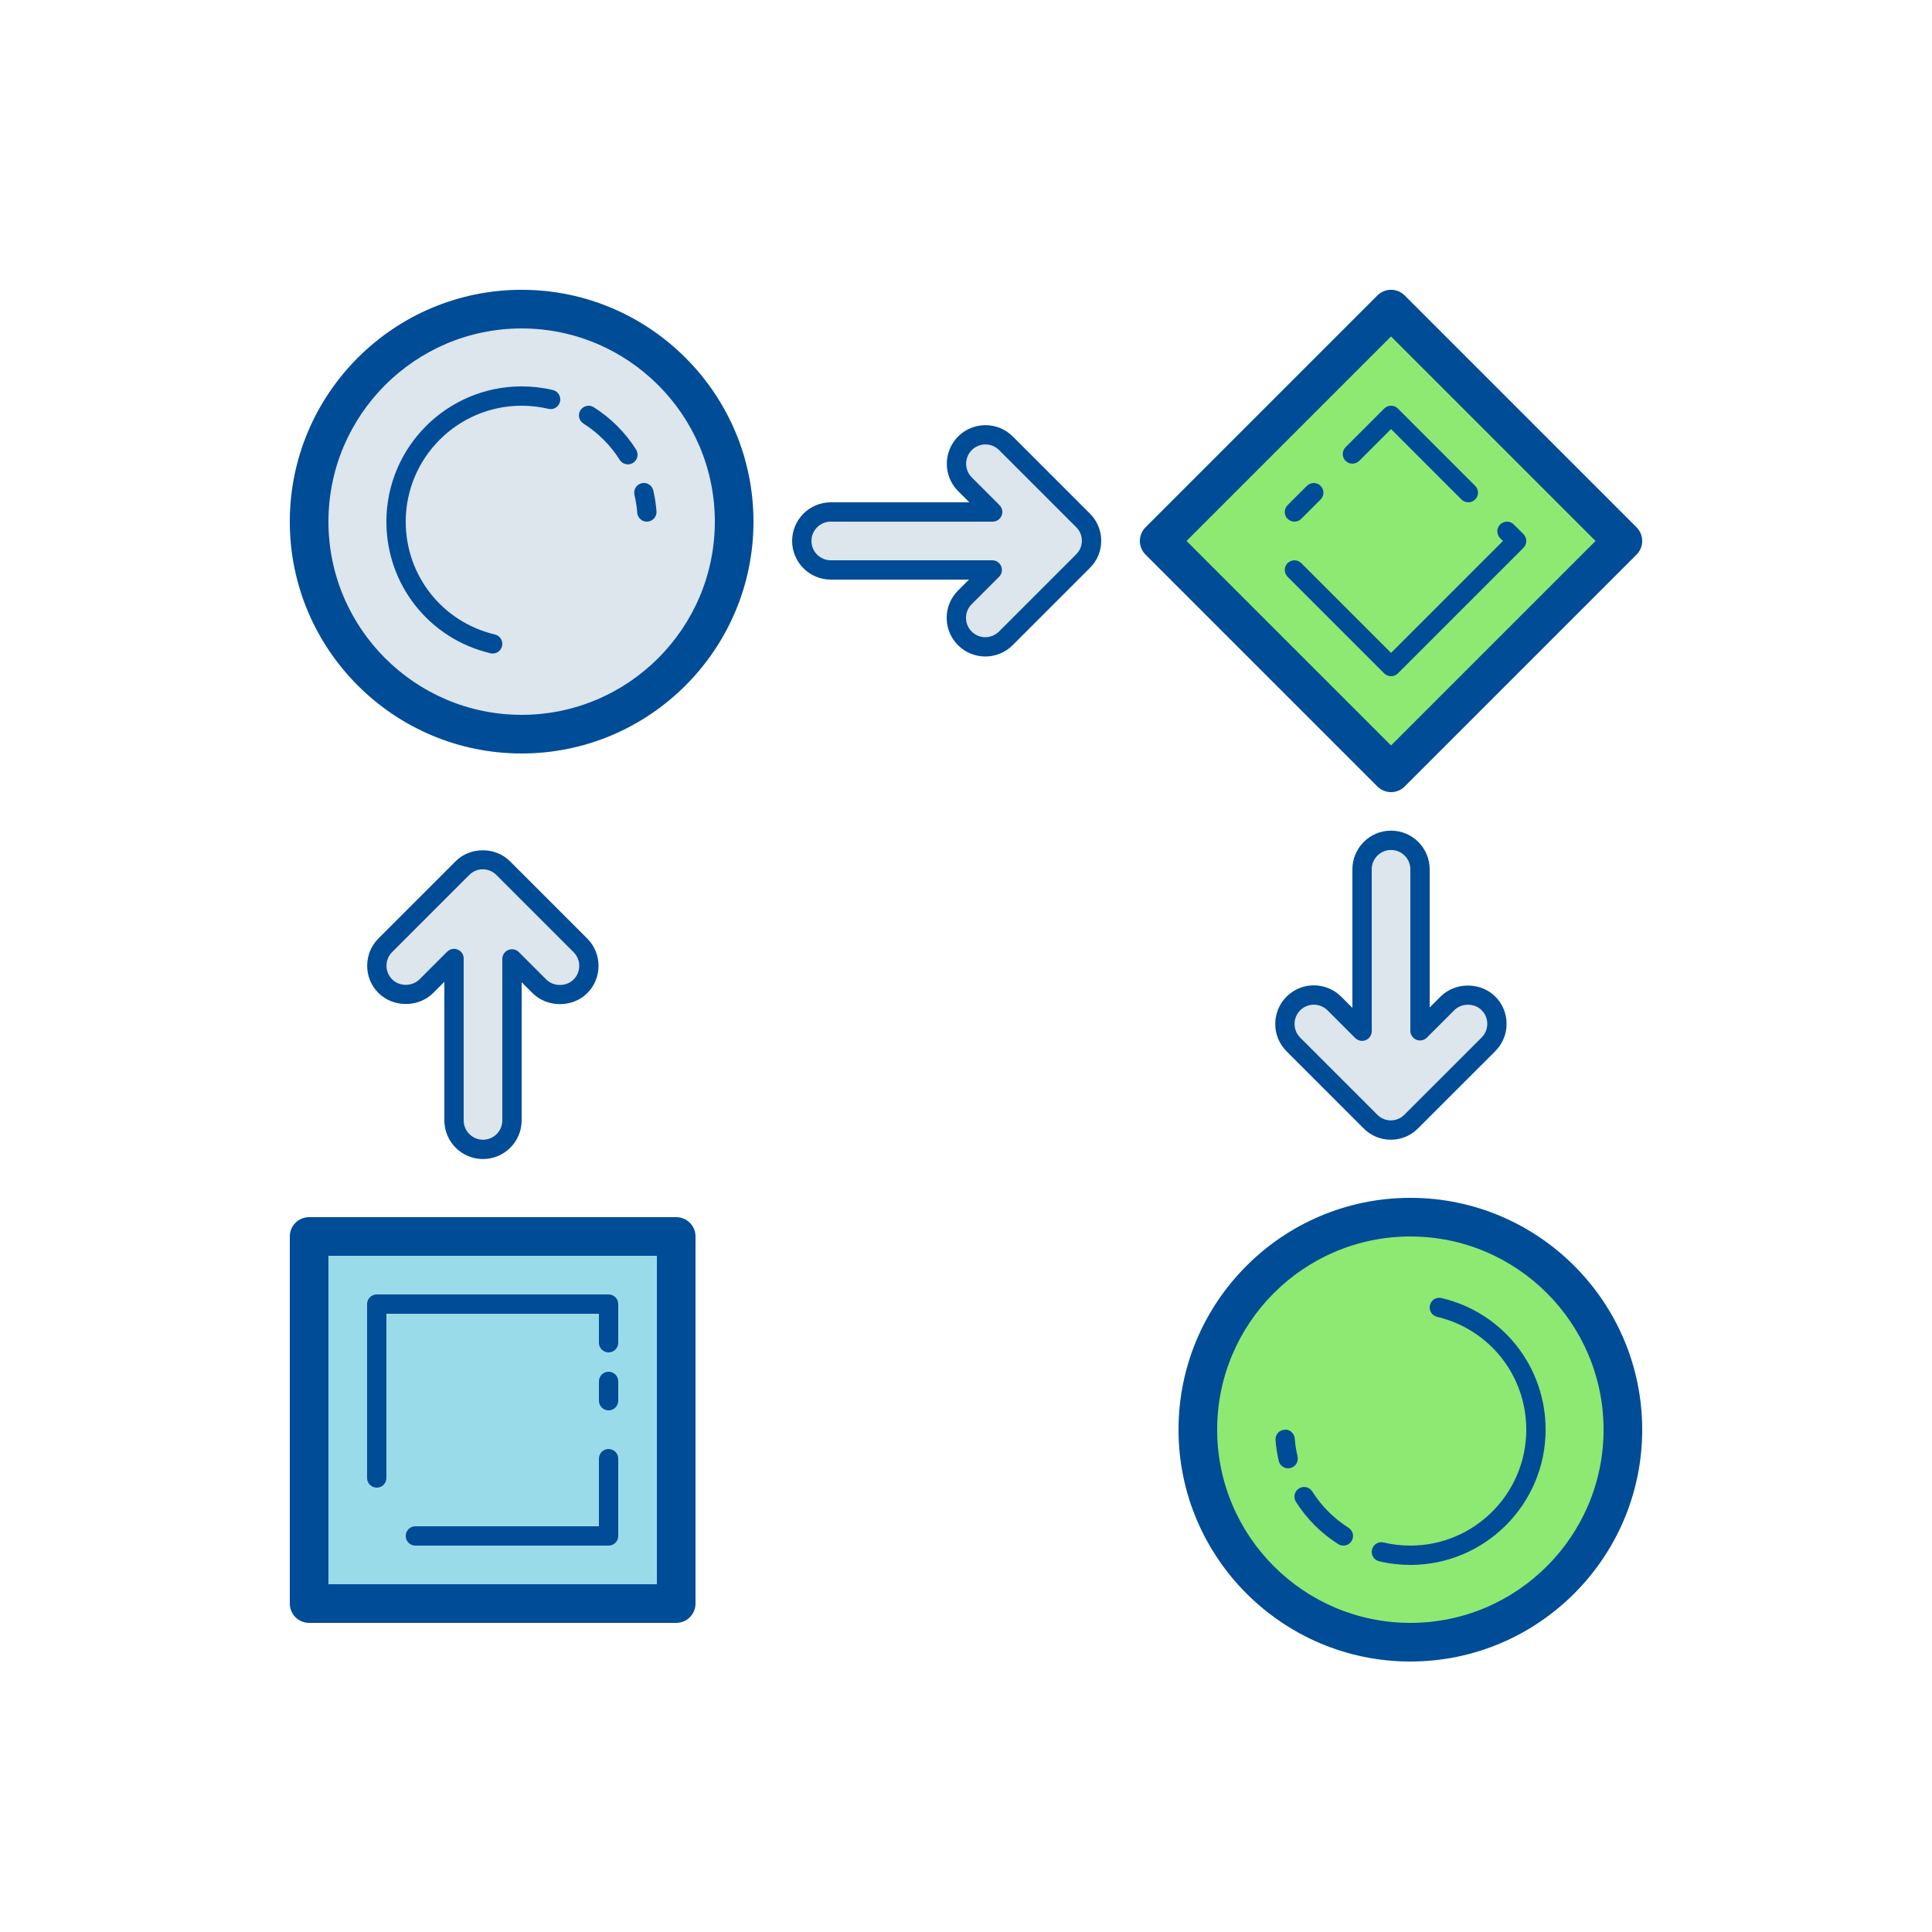 <svg width="100" height="100" viewBox="0 0 100 100" fill="none" xmlns="http://www.w3.org/2000/svg">
<path d="M73 63C70.083 63 67.285 64.159 65.222 66.222C63.159 68.285 62 71.083 62 74C62 76.917 63.159 79.715 65.222 81.778C67.285 83.841 70.083 85 73 85C75.917 85 78.715 83.841 80.778 81.778C82.841 79.715 84 76.917 84 74C84 71.083 82.841 68.285 80.778 66.222C78.715 64.159 75.917 63 73 63Z" fill="#8DE971"/>
<path d="M27 16C24.083 16 21.285 17.159 19.222 19.222C17.159 21.285 16 24.083 16 27C16 29.917 17.159 32.715 19.222 34.778C21.285 36.841 24.083 38 27 38C29.917 38 32.715 36.841 34.778 34.778C36.841 32.715 38 29.917 38 27C38 24.083 36.841 21.285 34.778 19.222C32.715 17.159 29.917 16 27 16Z" fill="#DDE5ED"/>
<path d="M16 64H35V83H16V64Z" fill="#9ADBE9"/>
<path d="M60 28L72 16L84 28L72 40.001L60 28Z" fill="#8DE971"/>
<path d="M52.067 22.944C51.481 22.358 50.531 22.358 49.946 22.944C49.36 23.53 49.36 24.48 49.946 25.065L51.38 26.5H43C42.172 26.5 41.5 27.172 41.5 28C41.5 28.828 42.172 29.5 43 29.5H51.36L49.94 30.92C49.354 31.506 49.354 32.456 49.94 33.041C50.526 33.627 51.476 33.627 52.061 33.041L56.064 29.038C56.643 28.459 56.643 27.52 56.064 26.941L52.067 22.944ZM19.944 48.925C19.358 49.511 19.358 50.461 19.944 51.046C20.53 51.632 21.48 51.632 22.065 51.046L23.499 49.612V57.992C23.499 58.82 24.171 59.492 24.999 59.492C25.827 59.492 26.499 58.82 26.499 57.992V49.632L27.919 51.052C28.505 51.638 29.455 51.638 30.04 51.052C30.626 50.466 30.626 49.516 30.04 48.931L26.037 44.928C25.458 44.349 24.519 44.349 23.94 44.928L19.944 48.925ZM66.944 54.061C66.358 53.475 66.358 52.525 66.944 51.94C67.53 51.354 68.48 51.354 69.065 51.94L70.499 53.374V44.994C70.499 44.166 71.171 43.494 71.999 43.494C72.827 43.494 73.499 44.166 73.499 44.994V53.354L74.919 51.934C75.505 51.348 76.455 51.348 77.04 51.934C77.626 52.52 77.626 53.47 77.04 54.055L73.037 58.058C72.458 58.637 71.519 58.637 70.94 58.058L66.944 54.061Z" fill="#DDE5ED"/>
<path d="M72 35C71.872 35 71.744 34.951 71.646 34.854L66.646 29.854C66.451 29.659 66.451 29.342 66.646 29.147C66.841 28.952 67.158 28.952 67.353 29.147L72 33.793L77.793 28L77.647 27.854C77.452 27.659 77.452 27.342 77.647 27.147C77.842 26.952 78.159 26.952 78.354 27.147L78.854 27.647C79.049 27.842 79.049 28.159 78.854 28.354L72.354 34.854C72.256 34.951 72.128 35 72 35ZM67 27C66.872 27 66.744 26.951 66.646 26.854C66.451 26.659 66.451 26.342 66.646 26.147L67.646 25.147C67.841 24.952 68.158 24.952 68.353 25.147C68.548 25.342 68.548 25.659 68.353 25.854L67.353 26.854C67.256 26.951 67.128 27 67 27ZM76 26C75.872 26 75.744 25.951 75.646 25.854L72 22.207L70.354 23.853C70.159 24.048 69.842 24.048 69.647 23.853C69.452 23.658 69.452 23.341 69.647 23.146L71.647 21.146C71.842 20.951 72.159 20.951 72.354 21.146L76.354 25.146C76.549 25.341 76.549 25.658 76.354 25.853C76.256 25.951 76.128 26 76 26ZM73 86C66.383 86 61 80.617 61 74C61 67.383 66.383 62 73 62C79.617 62 85 67.383 85 74C85 80.617 79.617 86 73 86ZM73 64C67.486 64 63 68.486 63 74C63 79.514 67.486 84 73 84C78.514 84 83 79.514 83 74C83 68.486 78.514 64 73 64ZM27 39C20.383 39 15 33.617 15 27C15 20.383 20.383 15 27 15C33.617 15 39 20.383 39 27C39 33.617 33.617 39 27 39ZM27 17C21.486 17 17 21.486 17 27C17 32.514 21.486 37 27 37C32.514 37 37 32.514 37 27C37 21.486 32.514 17 27 17Z" fill="#004C97"/>
<path d="M25.5 33.826C25.462 33.826 25.423 33.822 25.384 33.812C22.214 33.063 20 30.262 20 27C20 23.141 23.14 20 27 20C27.543 20 28.087 20.062 28.615 20.188C28.884 20.25 29.05 20.52 28.987 20.789C28.924 21.059 28.654 21.228 28.385 21.161C27.933 21.054 27.467 21 27 21C23.691 21 21 23.691 21 27C21 29.796 22.898 32.197 25.615 32.84C25.884 32.903 26.05 33.173 25.987 33.442C25.932 33.671 25.727 33.826 25.5 33.826ZM32.5 24.034C32.334 24.034 32.172 23.952 32.077 23.801C31.602 23.048 30.952 22.399 30.199 21.923C29.965 21.776 29.895 21.467 30.043 21.234C30.191 21.001 30.501 20.93 30.732 21.078C31.611 21.633 32.369 22.39 32.923 23.268C33.07 23.501 33.001 23.81 32.767 23.957C32.684 24.01 32.592 24.034 32.5 24.034ZM33.48 27C33.221 27 33.002 26.8 32.982 26.538C32.959 26.226 32.91 25.916 32.839 25.615C32.776 25.346 32.942 25.077 33.211 25.013C33.482 24.946 33.749 25.116 33.813 25.384C33.896 25.736 33.952 26.099 33.98 26.461C34.001 26.736 33.794 26.977 33.519 26.998C33.506 27 33.493 27 33.48 27ZM73 81C72.456 81 71.913 80.938 71.386 80.812C71.116 80.75 70.95 80.48 71.014 80.211C71.076 79.942 71.344 79.77 71.615 79.839C72.067 79.946 72.533 80 73 80C76.309 80 79 77.309 79 74C79 71.204 77.103 68.803 74.385 68.16C74.116 68.097 73.95 67.827 74.014 67.558C74.076 67.289 74.343 67.12 74.616 67.187C77.785 67.937 80 70.738 80 74C80 77.859 76.859 81 73 81ZM69.534 80C69.442 80 69.35 79.976 69.267 79.923C68.388 79.368 67.631 78.611 67.077 77.733C66.93 77.499 67 77.19 67.233 77.043C67.465 76.896 67.774 76.964 67.922 77.199C68.398 77.952 69.047 78.601 69.8 79.077C70.033 79.224 70.104 79.533 69.956 79.766C69.862 79.918 69.699 80 69.534 80ZM66.674 76C66.446 76 66.241 75.845 66.188 75.614C66.105 75.26 66.048 74.899 66.021 74.538C66 74.263 66.206 74.022 66.481 74.002C66.74 73.957 66.997 74.186 67.017 74.462C67.041 74.772 67.089 75.082 67.161 75.386C67.224 75.655 67.057 75.924 66.789 75.987C66.75 75.996 66.711 76 66.674 76ZM35 84H16C15.448 84 15 83.553 15 83V64C15 63.447 15.448 63 16 63H35C35.552 63 36 63.447 36 64V83C36 83.553 35.552 84 35 84ZM17 82H34V65H17V82Z" fill="#004C97"/>
<path d="M31.5 73C31.224 73 31 72.776 31 72.5V71.5C31 71.224 31.224 71 31.5 71C31.776 71 32 71.224 32 71.5V72.5C32 72.776 31.776 73 31.5 73ZM31.5 80H21.5C21.224 80 21 79.776 21 79.5C21 79.224 21.224 79 21.5 79H31V75.5C31 75.224 31.224 75 31.5 75C31.776 75 32 75.224 32 75.5V79.5C32 79.776 31.776 80 31.5 80ZM19.5 77C19.224 77 19 76.776 19 76.5V67.5C19 67.224 19.224 67 19.5 67H31.5C31.776 67 32 67.224 32 67.5V69.5C32 69.776 31.776 70 31.5 70C31.224 70 31 69.776 31 69.5V68H20V76.5C20 76.776 19.776 77 19.5 77ZM72 41C71.744 41 71.488 40.902 71.293 40.707L59.293 28.707C58.902 28.316 58.902 27.684 59.293 27.293L71.293 15.293C71.684 14.902 72.316 14.902 72.707 15.293L84.707 27.293C85.098 27.684 85.098 28.316 84.707 28.707L72.707 40.707C72.512 40.902 72.256 41 72 41ZM61.414 28L72 38.586L82.586 28L72 17.414L61.414 28ZM51 33.98C50.488 33.98 49.976 33.785 49.586 33.395C49.208 33.018 49 32.516 49 31.981C49 31.446 49.208 30.944 49.586 30.567L50.153 30H43C41.897 30 41 29.103 41 28C41 26.897 41.897 26 43 26H50.173L49.592 25.419C48.813 24.64 48.813 23.37 49.592 22.591C50.371 21.813 51.64 21.811 52.421 22.591L56.418 26.588C56.793 26.962 56.999 27.46 56.999 27.989C56.999 28.519 56.793 29.017 56.418 29.391L52.414 33.395C52.024 33.785 51.512 33.98 51 33.98ZM43 27C42.449 27 42 27.448 42 28C42 28.552 42.449 29 43 29H51.359C51.561 29 51.744 29.122 51.821 29.309C51.898 29.496 51.856 29.71 51.713 29.854L50.293 31.275C50.104 31.463 50 31.714 50 31.981C50 32.248 50.104 32.499 50.293 32.688C50.683 33.079 51.316 33.079 51.707 32.688L55.711 28.684C56.094 28.301 56.094 27.677 55.711 27.294L51.714 23.297C51.322 22.906 50.689 22.906 50.299 23.297C49.909 23.687 49.909 24.321 50.299 24.711L51.734 26.146C51.877 26.289 51.92 26.504 51.842 26.691C51.764 26.878 51.583 27 51.381 27H43ZM25 59.992C23.897 59.992 23 59.095 23 57.992V50.818L22.419 51.399C21.664 52.155 20.347 52.155 19.591 51.399C19.213 51.022 19.005 50.52 19.005 49.985C19.005 49.451 19.213 48.949 19.591 48.571L23.588 44.574C24.336 43.824 25.642 43.823 26.392 44.574L30.396 48.578C31.175 49.357 31.175 50.627 30.396 51.406C29.64 52.162 28.323 52.162 27.567 51.406L27 50.84V57.992C27 59.095 26.103 59.992 25 59.992ZM23.5 49.112C23.564 49.112 23.629 49.125 23.691 49.15C23.878 49.228 24 49.41 24 49.612V57.992C24 58.544 24.449 58.992 25 58.992C25.551 58.992 26 58.544 26 57.992V49.633C26 49.431 26.122 49.248 26.309 49.171C26.497 49.095 26.71 49.137 26.854 49.279L28.274 50.699C28.651 51.075 29.31 51.077 29.689 50.699C30.079 50.309 30.079 49.675 29.689 49.285L25.685 45.281C25.301 44.899 24.679 44.899 24.295 45.281L20.298 49.278C20.109 49.467 20.005 49.718 20.005 49.985C20.005 50.253 20.109 50.504 20.297 50.692C20.676 51.069 21.334 51.069 21.712 50.692L23.147 49.258C23.242 49.163 23.37 49.112 23.5 49.112ZM71.989 58.992C71.46 58.992 70.962 58.786 70.588 58.411L66.591 54.415C65.811 53.635 65.811 52.366 66.591 51.586C67.37 50.807 68.64 50.807 69.419 51.586L70 52.167V44.994C70 43.891 70.897 42.994 72 42.994C73.103 42.994 74 43.891 74 44.994V52.147L74.567 51.58C75.32 50.824 76.638 50.824 77.395 51.58C77.773 51.957 77.981 52.459 77.981 52.994C77.981 53.528 77.773 54.03 77.395 54.408L73.391 58.411C73.018 58.786 72.52 58.992 71.989 58.992ZM67.298 53.708L71.295 57.704C71.677 58.086 72.301 58.088 72.685 57.704L76.689 53.701C76.877 53.512 76.982 53.261 76.982 52.994C76.982 52.726 76.878 52.475 76.689 52.287C76.309 51.909 75.651 51.909 75.275 52.287L73.854 53.707C73.71 53.851 73.495 53.893 73.309 53.815C73.122 53.738 73 53.556 73 53.354V44.995C73 44.443 72.552 43.995 72 43.995C71.448 43.995 71 44.443 71 44.995V53.375C71 53.577 70.878 53.76 70.691 53.837C70.506 53.915 70.29 53.872 70.146 53.729L68.711 52.294C68.32 51.905 67.686 51.905 67.297 52.294C66.908 52.684 66.908 53.317 67.298 53.708Z" fill="#004C97"/>
</svg>
